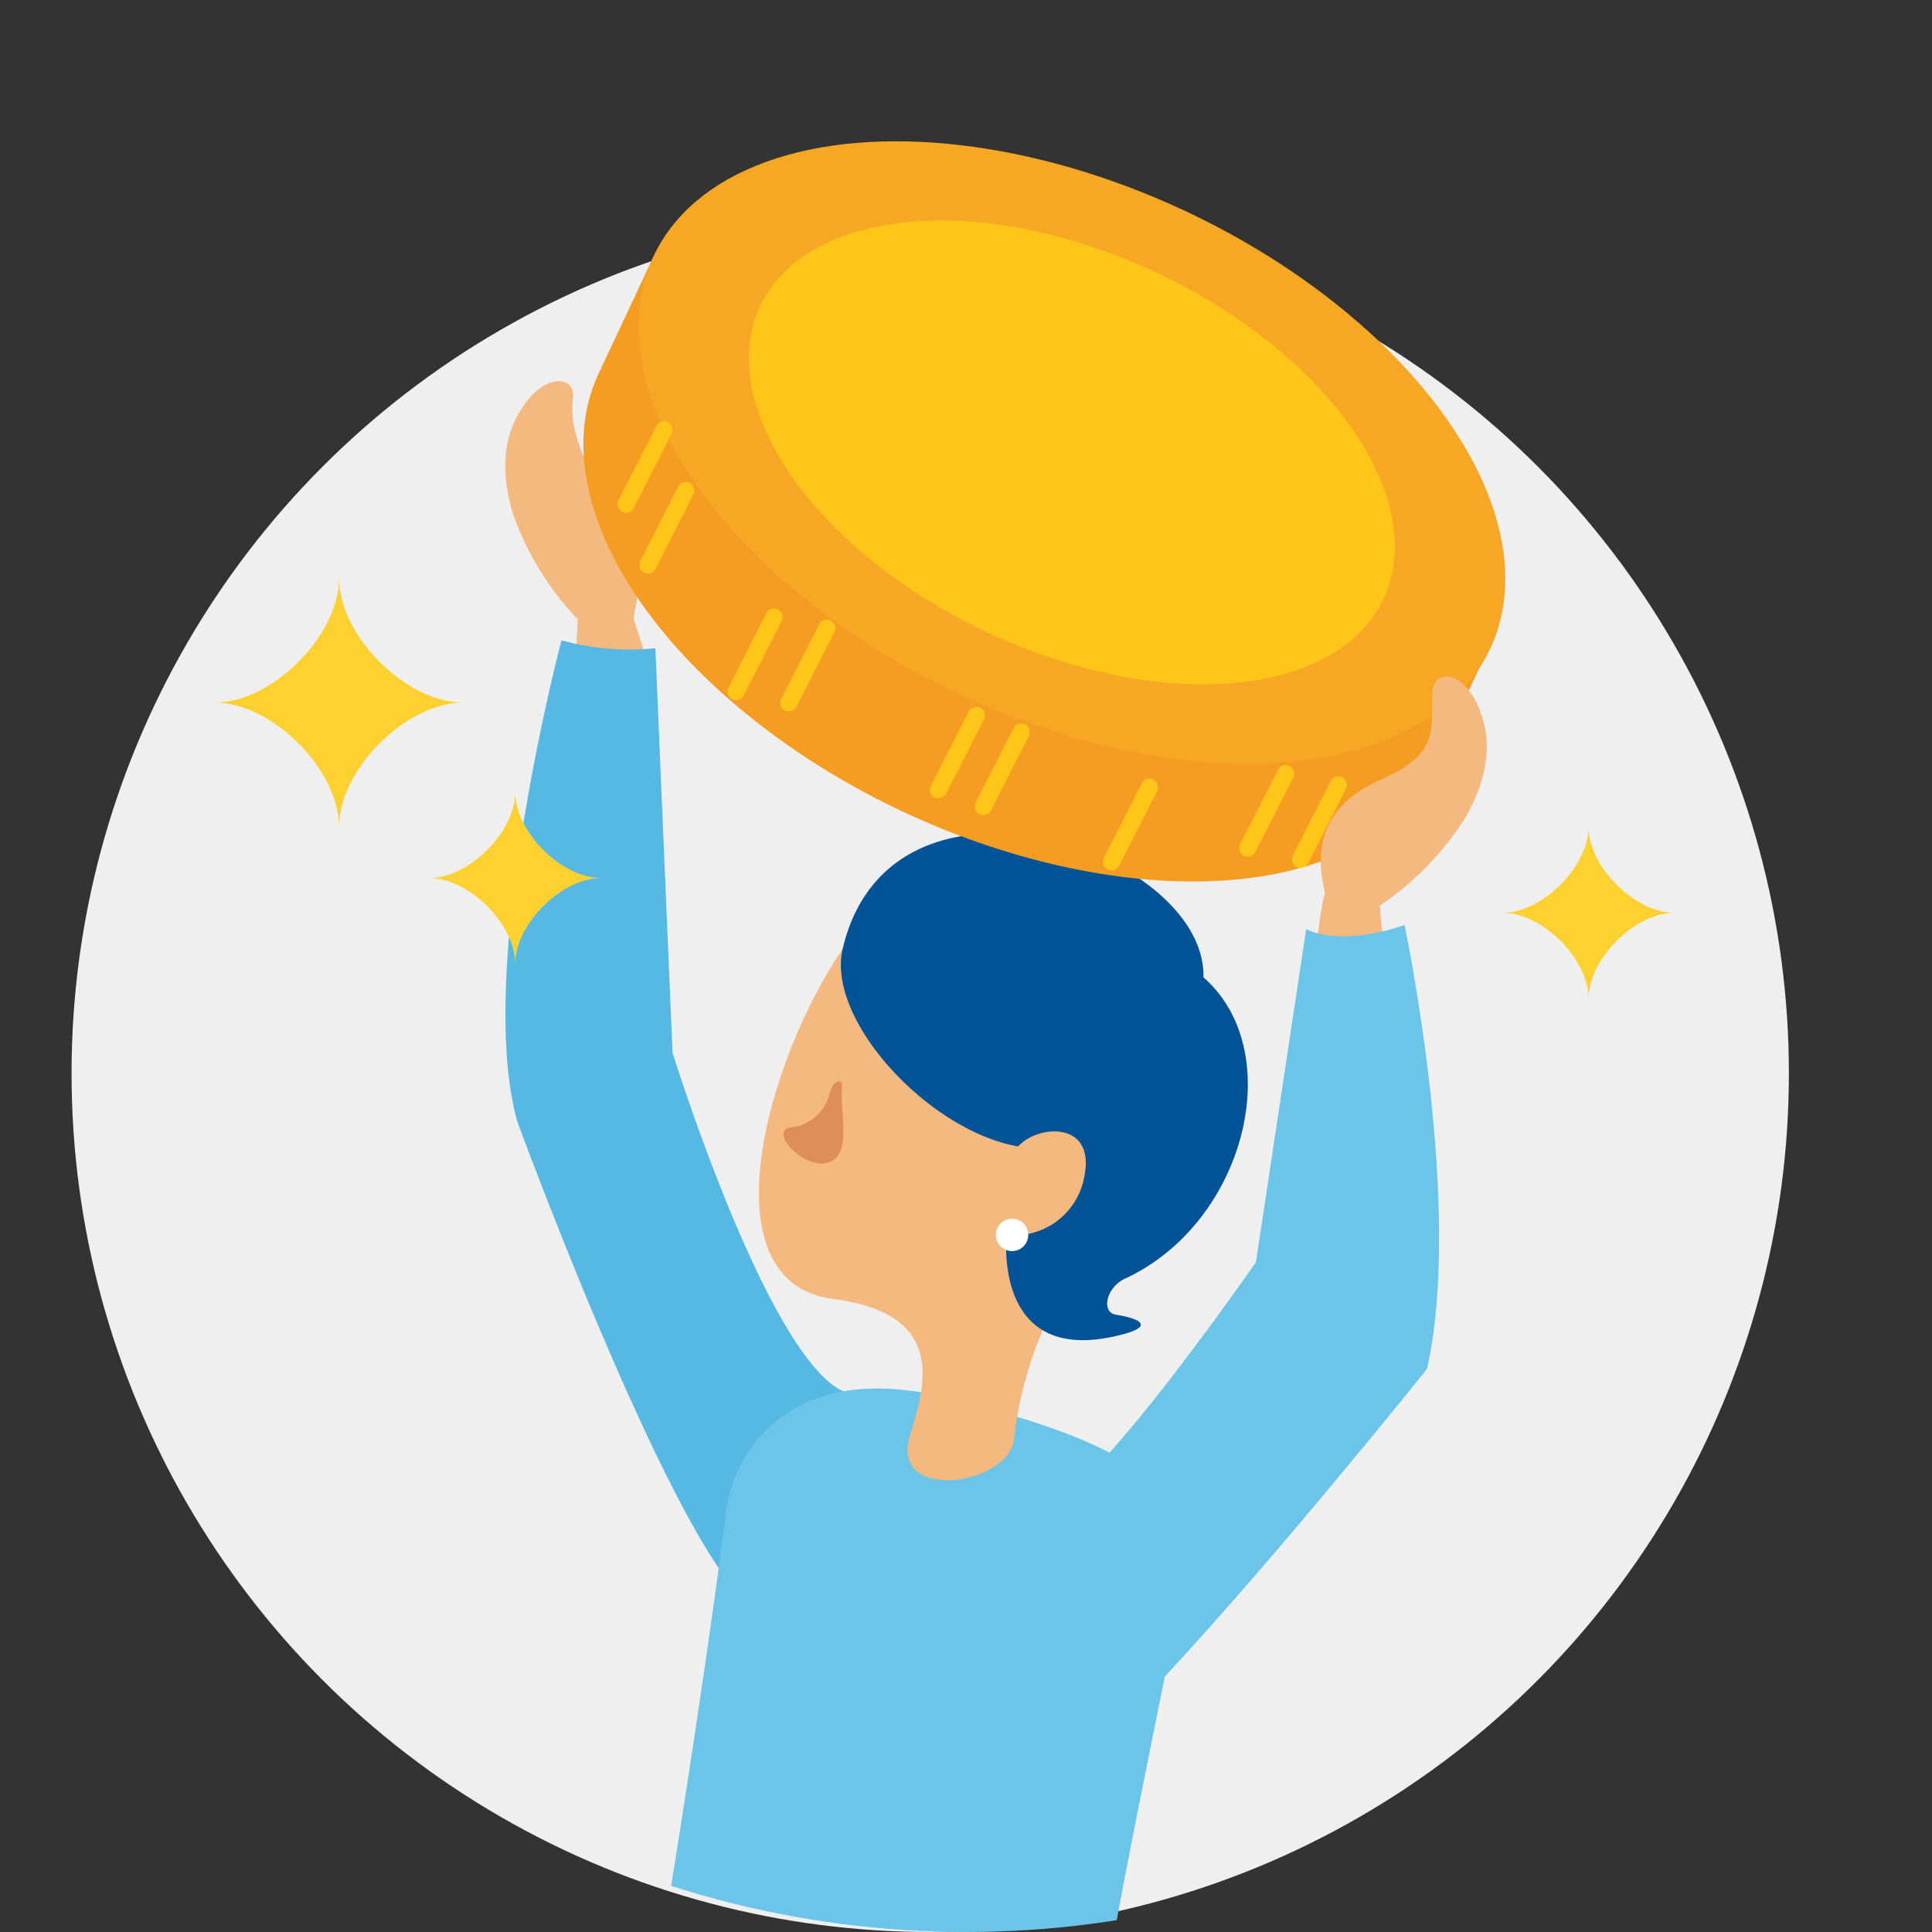 <svg xmlns="http://www.w3.org/2000/svg" xmlns:xlink="http://www.w3.org/1999/xlink" width="135" height="135" viewBox="0 0 135 135"><rect x="0" y="0" width="135" height="135" fill="#333333" stroke="none"/><defs><clipPath id="a"><circle cx="67.5" cy="67.5" r="67.5" transform="translate(873 125)" fill="#efefef"/></clipPath></defs><g transform="translate(-895 -165)"><circle cx="60" cy="60" r="60" transform="translate(900 180)" fill="#efefef"/><g transform="translate(22 40)" clip-path="url(#a)"><g transform="translate(908.312 126.031)"><g transform="translate(35.604 204.887)"><path d="M1852.872,936.692l11.671,15.05c5.355,4.429,8.249,6.982,9.714,4.721,2.448-3.78-1.843-8.054-5.542-12.1-3.419-3.736-5.136-4.605-4.729-6.771.289-1.54-3.3-5.479-4.164-5.715-1.59-.436-4.155,1.854-5.535,2.631A2.753,2.753,0,0,0,1852.872,936.692Z" transform="translate(-1804.27 -931.825)" fill="#b982ae"/><path d="M1765.316,950.922c23.863-2.017,42.535-3.18,42.535-3.18,4.447-.491,13.171,9.891,13.152,6.522-.768-5.569-8.3-11.9-11.028-14.032-.592-.461-1.312-.286-2.057-.192-15.477,1.969-26.385-2.784-35.619-.33C1757.985,943.514,1754.827,951.808,1765.316,950.922Z" transform="translate(-1759.12 -935.274)" fill="#f4b97e"/></g><g transform="translate(29.919 224.533)"><path d="M1819.134,1003.851l6.277,17.981c3.669,5.9,5.6,9.244,7.708,7.566,3.524-2.8.815-8.222-1.407-13.231-2.052-4.629-3.4-6-2.329-7.924.764-1.367-1.386-6.244-2.129-6.743-1.369-.919-4.529.437-6.084.734A2.753,2.753,0,0,0,1819.134,1003.851Z" transform="translate(-1782.337 -984.873)" fill="#b982ae"/><path d="M1753.839,977.267c18.816,12.111,27.066,16.9,27.066,16.9,4.372.949,11.091,15.343,12.145,12.143,1.043-5.524-4.081-13.921-5.992-16.811-.414-.625-1.153-.689-1.889-.836-15.3-3.057-14.961-18.143-24.5-18.753C1745.891,968.964,1744.987,971.569,1753.839,977.267Z" transform="translate(-1748.154 -969.72)" fill="#f4b97e"/></g><path d="M1705.055,844.1s2.858,43.462,4.01,67.6c.672,14.074,15.119,35.96,35.019,21.14,10.3-7.667,16.4-3.007,24.207-9.625s6.007-19.985,6.482-31.773c.418-10.365-24.371-19.6-24.371-19.6s-4.1,16.426-12.6-17.713c-2.531-10.166-13.4-12.656-13.4-12.656Z" transform="translate(-1697.479 -683.428)" fill="#a8c211"/><path d="M1694.842,608.8c.449-.541.657-6.147.657-6.147a20.783,20.783,0,0,1-4.5-7.3c-1.242-4-.1-6.218.271-6.922,1.684-3.157,4.149-2.879,3.893-1.206-.4,2.6,1.765,6.691,2.63,5.9,0,0,.178-3.924,1.872-1.39s-.416,10.72-.239,11.007S1701,607.8,1701,607.8Z" transform="translate(-1690.439 -560.394)" fill="#f4b97e"/><path d="M1691.3,654.6c-3.043-10.561,3.066-33.684,3.066-33.684a18.062,18.062,0,0,0,6.561.555l1.2,28.263s6.6,21.229,11.931,23.664c4.857,2.218.044,19.952-6.409,15.04C1702.195,684.284,1691.3,654.6,1691.3,654.6Z" transform="translate(-1690.444 -577.205)" fill="#56b9e4"/><path d="M1726.246,722.417c16.527,4.09,17.077,7.662,16.069,14.659s-10.658,47.415-6.675,54.316c-4.495,7.1-33.893,1.619-35.012-5.49,3.055-4.752,9.363-48.924,10.158-55.629C1711.214,726.661,1714.832,719.592,1726.246,722.417Z" transform="translate(-1695.346 -625.774)" fill="#6bc5e9"/><path d="M1742.442,692.707c1.289-10.845,8.121-16.066,9.7-20.493,3.246-9.115-13.355-25.863-21.672-13.693-5.332,7.8-9.672,23.33-.636,24.477,8.682,1.1,5.949,7.158,5.28,9.722C1733.921,697.269,1742.241,695.958,1742.442,692.707Z" transform="translate(-1706.894 -593.256)" fill="#f4b97e"/><path d="M1731.182,681.085a3.148,3.148,0,0,1-2.758,2.493c-1.522.218.81,2.9,2.574,2.471s.864-3.634,1.016-5.121C1732.114,679.948,1731.392,680.356,1731.182,681.085Z" transform="translate(-1708.495 -605.828)" fill="#de8f59"/><path d="M1735.793,655.011c-1.171,4.973,6,12.721,12.259,13.811,1.37-1.527,5.419-1.806,4.628,2.089a4.968,4.968,0,0,1-5.428,4.094s-1.01,8.847,7.313,7.136c3.225-.663,2.13-1.274.325-1.558-1.053-.165-.7-1.905.632-2.522,8.4-3.882,11.421-15.856,5.48-21.052C1761.192,648.113,1739.169,640.676,1735.793,655.011Z" transform="translate(-1712.221 -589.747)" fill="#005396"/><path d="M1758.8,700.241a1.131,1.131,0,1,1-.878-1.337A1.131,1.131,0,0,1,1758.8,700.241Z" transform="translate(-1722.284 -614.753)" fill="#fff"/><g transform="translate(2.439 0)"><path d="M1764.824,595.272l-3.818,8.141a11.8,11.8,0,0,1-5.981,6.947c-10.349,5.607-29.391,1.545-42.53-9.074-9.734-7.867-13.481-17.118-10.57-23.668l-.006,0,.036-.076c.047-.1.095-.207.145-.31l3.75-7.995,3.8,1.678c10.682-4.031,28.067.162,40.323,10.067A34.1,34.1,0,0,1,1759.9,593.1Z" transform="translate(-1697.947 -552.316)" fill="#f59c23"/><ellipse cx="18.641" cy="32.287" rx="18.641" ry="32.287" transform="translate(0 33.754) rotate(-64.874)" fill="#f6a723"/><ellipse cx="13.894" cy="24.065" rx="13.894" ry="24.065" transform="translate(9.46 32.947) rotate(-64.874)" fill="#ffc619"/><path d="M1705.912,597.727l-.023-.011a.6.6,0,0,1-.261-.8l2.648-5.2a.567.567,0,0,1,.806-.261.6.6,0,0,1,.262.8l-2.649,5.2A.6.6,0,0,1,1705.912,597.727Z" transform="translate(-1700.162 -562.976)" fill="#ffc619"/><path d="M1708.86,605.9l-.023-.011a.6.6,0,0,1-.262-.8l2.648-5.2a.56.56,0,0,1,.806-.261.6.6,0,0,1,.262.8l-2.648,5.2A.6.6,0,0,1,1708.86,605.9Z" transform="translate(-1701.581 -566.913)" fill="#ffc619"/><path d="M1754.055,638.464l-.023-.011a.6.6,0,0,1-.262-.8l2.65-5.2a.569.569,0,0,1,.805-.261.6.6,0,0,1,.261.8l-2.649,5.2A.6.6,0,0,1,1754.055,638.464Z" transform="translate(-1723.347 -582.595)" fill="#ffc619"/><path d="M1727.854,624.481l-.023-.011a.6.6,0,0,1-.262-.8l2.648-5.2a.565.565,0,0,1,.806-.261.6.6,0,0,1,.262.8l-2.648,5.2A.6.6,0,0,1,1727.854,624.481Z" transform="translate(-1710.729 -575.862)" fill="#ffc619"/><path d="M1789.7,644.067l-.023-.011a.6.6,0,0,1-.262-.8l2.649-5.2a.57.57,0,0,1,.805-.261.6.6,0,0,1,.262.8l-2.649,5.2A.6.6,0,0,1,1789.7,644.067Z" transform="translate(-1740.512 -585.295)" fill="#ffc619"/><path d="M1771.345,645.9l-.023-.011a.6.6,0,0,1-.262-.8l2.648-5.2a.557.557,0,0,1,.806-.261.6.6,0,0,1,.262.8l-2.648,5.2A.6.6,0,0,1,1771.345,645.9Z" transform="translate(-1731.673 -586.176)" fill="#ffc619"/><path d="M1796.806,645.588l-.023-.011a.6.6,0,0,1-.262-.8l2.65-5.2a.577.577,0,0,1,.806-.261.6.6,0,0,1,.262.8l-2.649,5.2A.6.6,0,0,1,1796.806,645.588Z" transform="translate(-1743.936 -586.028)" fill="#ffc619"/><path d="M1720.745,622.97l-.023-.011a.6.6,0,0,1-.262-.8l2.649-5.2a.584.584,0,0,1,.805-.261.6.6,0,0,1,.262.8l-2.648,5.2A.6.6,0,0,1,1720.745,622.97Z" transform="translate(-1707.305 -575.137)" fill="#ffc619"/><path d="M1748.024,636.2l-.023-.011a.6.6,0,0,1-.262-.8l2.649-5.2a.577.577,0,0,1,.805-.261.6.6,0,0,1,.262.8l-2.649,5.2A.6.6,0,0,1,1748.024,636.2Z" transform="translate(-1720.442 -581.506)" fill="#ffc619"/></g><path d="M1804.132,646.175a27.577,27.577,0,0,1-.6-4.359,20.781,20.781,0,0,0,5.973-6.146c2.082-3.637,1.453-6.047,1.239-6.815-.958-3.448-3.425-3.711-3.538-2.023-.176,2.627.655,4.324-3.634,6.206-6.056,2.657-3.662,7.774-3.9,8.017s-1.29,9.125-1.29,9.125Z" transform="translate(-1742.424 -579.568)" fill="#f4b97e"/><path d="M1790.766,690.317c2.583-11.46-1.57-31.017-1.57-31.017-4.722,1.591-6.872.28-6.872.28l-3.512,23.277s-7.68,11.085-12.057,15.2c-4.16,3.907-.179,20.07,5.722,13.721C1780.59,703.045,1790.766,690.317,1790.766,690.317Z" transform="translate(-1726.365 -595.691)" fill="#6bc5e9"/></g></g><g transform="translate(99.367 -708.131)"><path d="M819.323,930.914c0-4.01-4.679-8.688-8.688-8.688,4.009,0,8.688-4.678,8.688-8.688,0,4.01,4.678,8.688,8.688,8.688C824,922.226,819.323,926.9,819.323,930.914Z" fill="#fcd130"/></g><g transform="translate(114.367 -693.185)"><g transform="translate(810.635 913.538)"><path d="M816.635,925.538c0-2.769-3.231-6-6-6,2.769,0,6-3.231,6-6,0,2.769,3.231,6,6,6C819.866,919.538,816.635,922.769,816.635,925.538Z" transform="translate(-810.635 -913.538)" fill="#fcd130"/></g></g><g transform="translate(189.367 -690.756)"><g transform="translate(810.635 913.538)"><path d="M816.635,925.538c0-2.769-3.231-6-6-6,2.769,0,6-3.231,6-6,0,2.769,3.231,6,6,6C819.866,919.538,816.635,922.769,816.635,925.538Z" transform="translate(-810.635 -913.538)" fill="#fcd130"/></g></g></g></svg>